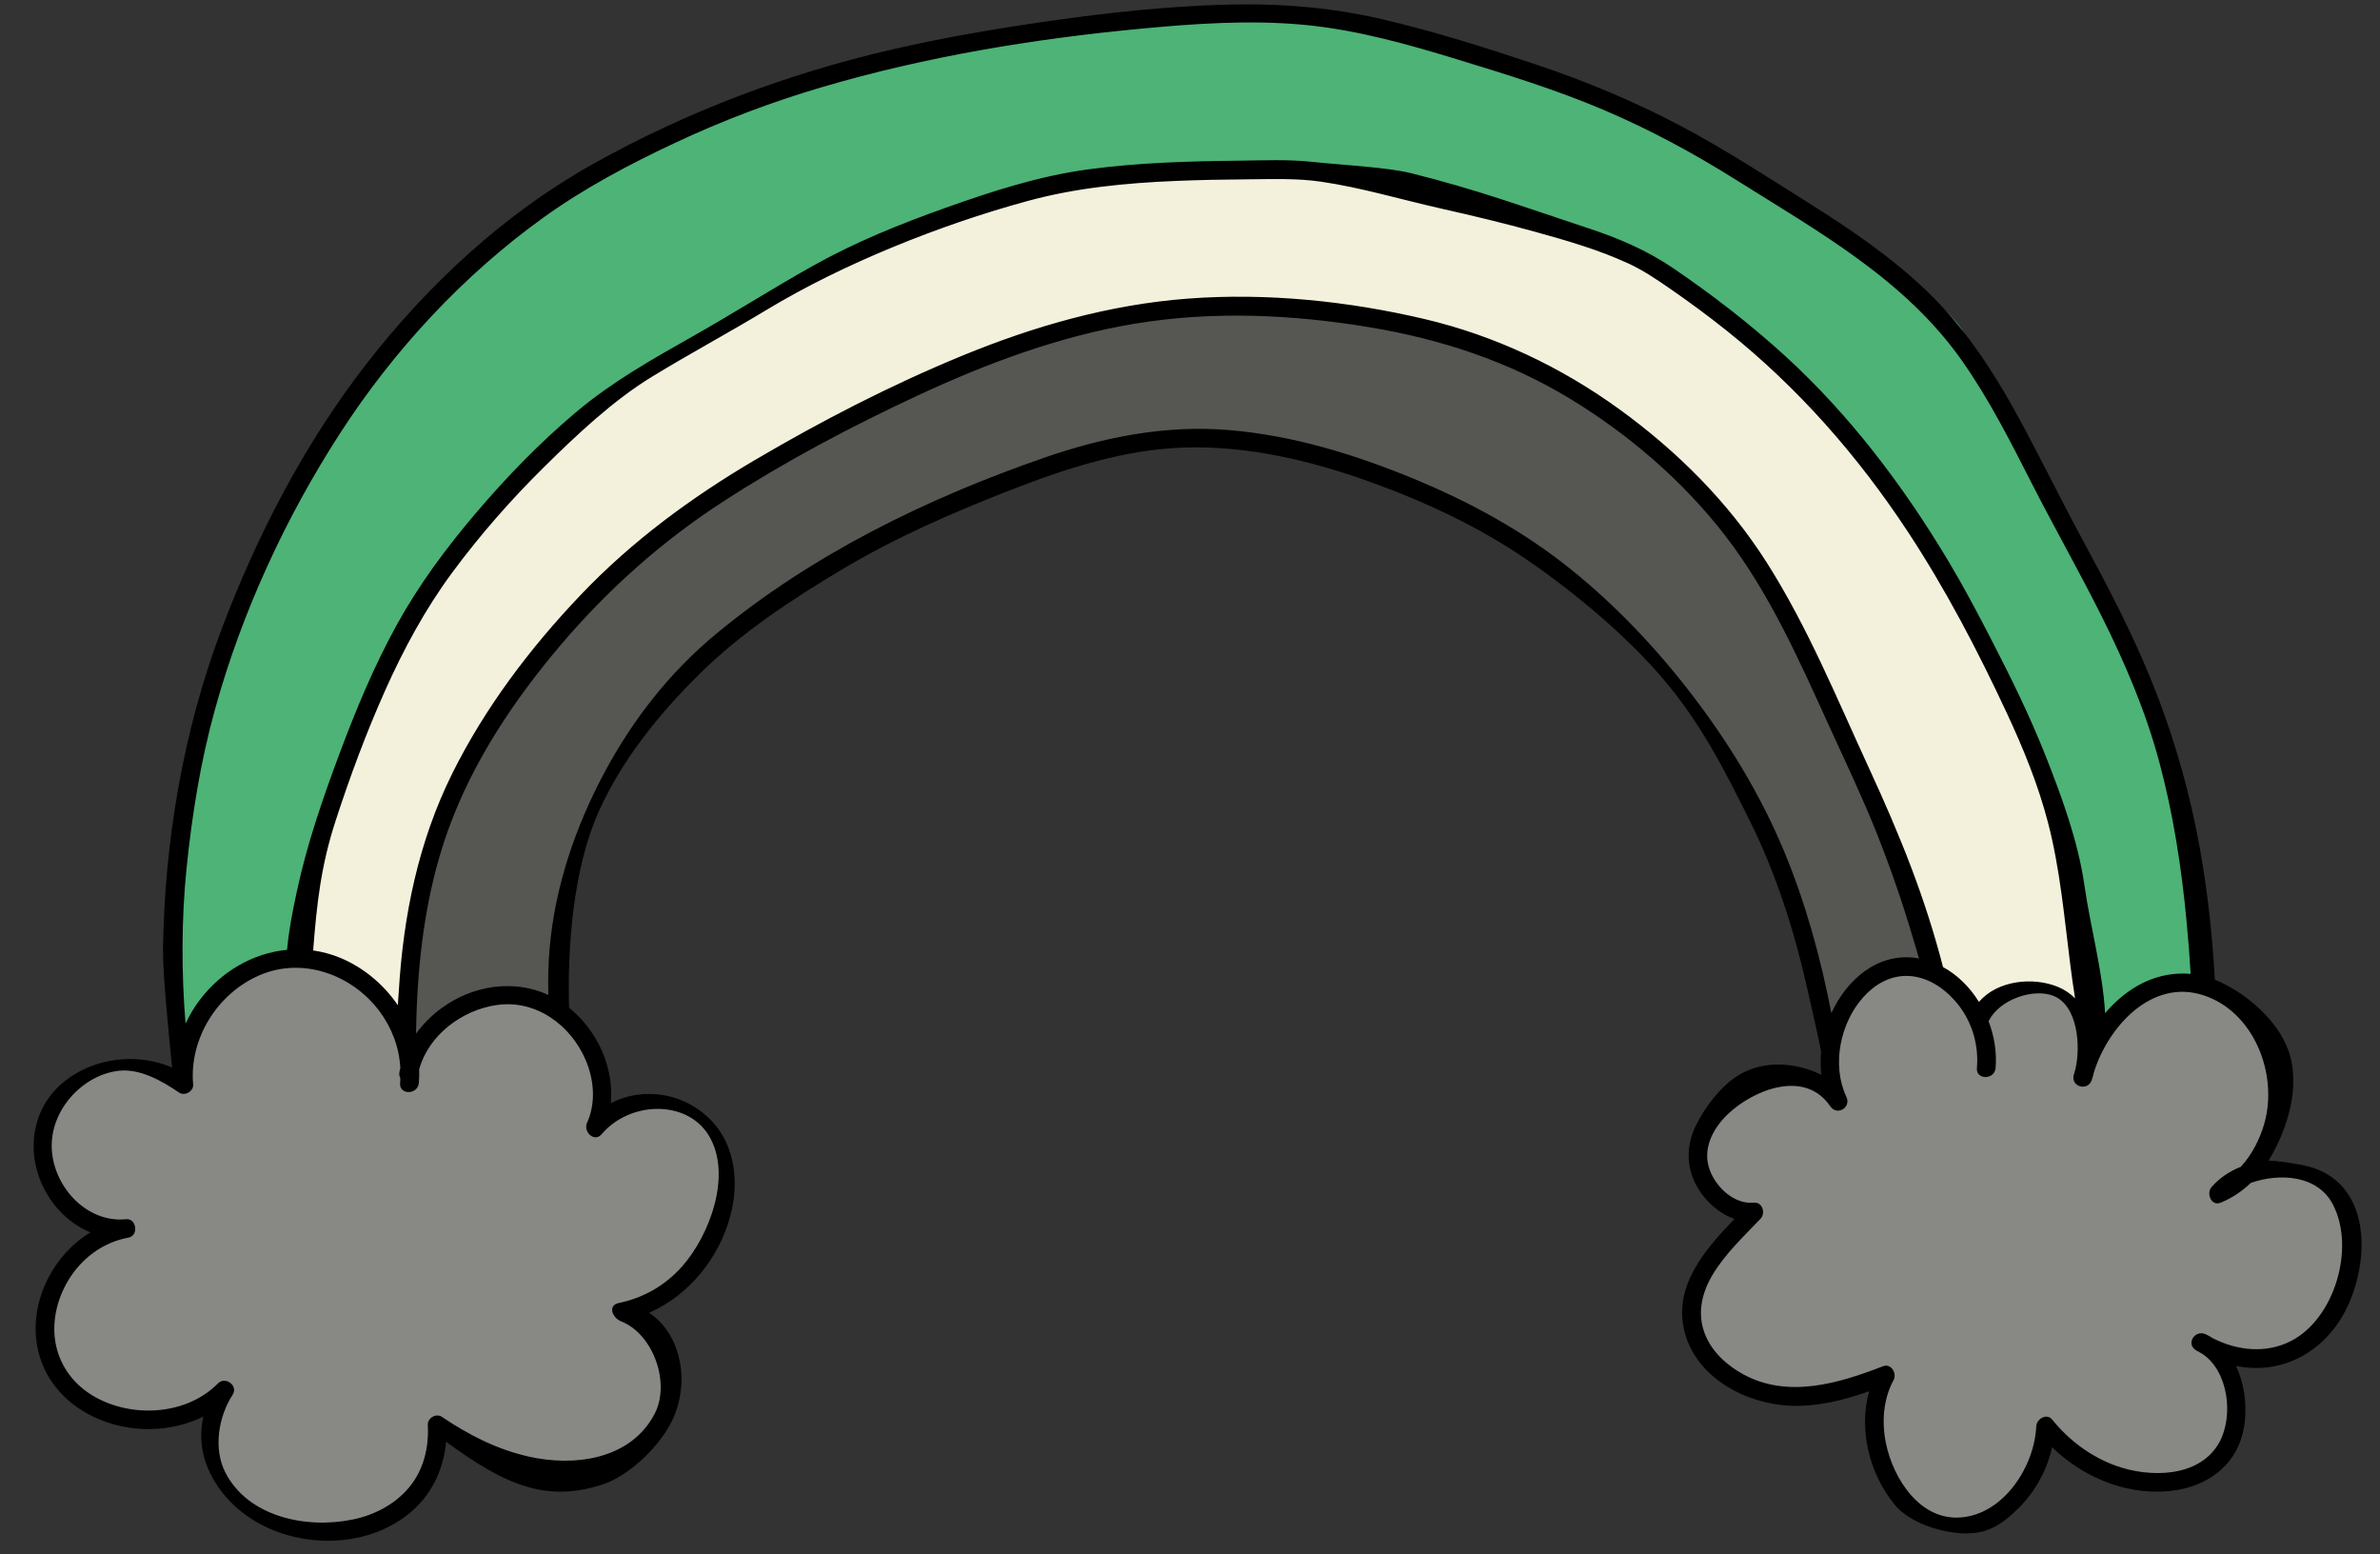 <?xml version="1.0" encoding="UTF-8" standalone="no"?><svg xmlns="http://www.w3.org/2000/svg" xmlns:xlink="http://www.w3.org/1999/xlink" fill="#000000" height="249.3" preserveAspectRatio="xMidYMid meet" version="1" viewBox="-5.4 -0.7 381.9 249.3" width="381.9" zoomAndPan="magnify"><rect x="-5.4" y="-0.7" width="381.9" height="249.3" fill="#333333" stroke="none"/><g id="change1_1"><path d="M42.085,153.523c0,0-13.978,2.728-18.194,17.033c-1.393-16.358-9.38-78.121,51.129-132.944 c35.763-26.303,93.262-38.352,125.022-36.24c22.979,1.528,44.655,9.473,61.532,18.553 c43.66,23.489,48,32.486,48,32.486l9.021,16.706l14.468,28.425l6.638,14.553c0,0,9.617,29.277,8.596,44.255 c-8.851,8.425-16.511,7.181-16.511,7.181S260.298,24.01,179.617,45.457S56.152,155.861,56.152,155.861l-11.301-4.086 L42.085,153.523z M42.085,153.523c0,0-13.978,2.728-18.194,17.033c-1.393-16.358-9.38-78.121,51.129-132.944 c35.763-26.303,93.262-38.352,125.022-36.24c22.979,1.528,44.655,9.473,61.532,18.553 c43.66,23.489,48,32.486,48,32.486l9.021,16.706l14.468,28.425l6.638,14.553c0,0,9.617,29.277,8.596,44.255 c-8.851,8.425-16.511,7.181-16.511,7.181S260.298,24.01,179.617,45.457S56.152,155.861,56.152,155.861l-11.301-4.086 L42.085,153.523z" fill="#4db377"/></g><g id="change2_1"><path d="M60.141,167.946c0,0,0.132-11.548-18.056-14.423c0.603-13.227,11.283-42.194,14.067-47.3 c2.784-5.106,11.913-33.386,69.391-63.076s111.776-16.584,141.393,3.671c29.617,20.255,49.702,58.766,54.979,75.085 c5.277,16.319,8.01,43.225,8.01,43.225l-20.605,2.817l-15.66-25.979c0,0,9.021-75.699-101.277-77.168 S70.834,160.565,70.834,160.565L60.141,167.946z M60.141,167.946c0,0,0.132-11.548-18.056-14.423 c0.603-13.227,11.283-42.194,14.067-47.3c2.784-5.106,11.913-33.386,69.391-63.076s111.776-16.584,141.393,3.671 c29.617,20.255,49.702,58.766,54.979,75.085c5.277,16.319,8.01,43.225,8.01,43.225l-20.605,2.817l-15.66-25.979 c0,0,9.021-75.699-101.277-77.168S70.834,160.565,70.834,160.565L60.141,167.946z" fill="#f3f0dc"/></g><g id="change3_1"><path d="M81.957,160.565c9.319,3.406,10.683,13.156,8.553,18.679 c13.149-8.681,22.34,1.66,20.681,11.489c-1.66,9.83-7.911,16.484-14.809,19.277 c9.575,9.447,6.766,21.702-7.149,25.66c-13.915,3.957-24.766-7.787-24.766-7.787s1.021,20.681-21.447,16.34 c-22.468-4.34-12.37-22.085-12.37-22.085S15.319,236.18,4.978,221.499c-10.34-14.681,6.638-24.766,6.638-24.766 s-16.213-6.638-8.721-19.277c7.492-12.638,20.995-5.106,20.995-5.106s1.13-16.468,16.705-18.638 s19.787,15.064,19.787,15.064C65.744,160.478,72.638,157.159,81.957,160.565z M351.702,190.137 c5.787-5.447,10.213-11.064,8.511-21.106c-1.702-10.043-12.078-12.241-17.021-12.085 c-4.943,0.156-12.936,10.383-12.936,10.383s-0.17-10.539-11.398-9.362c-5.464,0.573-7.098,2.523-7.341,4.374 c-1.468-3.773-4.866-8.835-12.41-7.608c-11.734,1.909-11.404,16.681-10.213,19.404c0,0-8-6.979-16.851,2.042 c-8.851,9.021-3.575,15.66,3.234,17.532c-7.489,9.532-14.392,16.264-4.813,25.324 c9.579,9.059,25.919,1.23,25.919,1.23s-6.188,20.043,11.404,23.66c12.425,2.554,15.319-15.659,15.319-15.659 s11.534,14.541,25.362,6.979c10.894-5.957,0-20.596,0-20.596s15.825,8.511,21.955-8.511 C376.553,189.116,362.766,182.818,351.702,190.137z" fill="#888884"/></g><g id="change4_1"><path d="M60.383,168.776c0,0-4.511-39.575,25.447-69.192s55.66-40.511,76.766-46.809 s61.787-8.851,92.936,14.638s48.681,87.132,48.681,87.132s-11.745-3.217-16.34,12.272 c-2.553-14.128-5.824-37.934-31.319-65.532c-16.511-17.872-54.042-41.948-100.085-25.021 c-51.277,18.851-74.723,50.303-73.021,84.3C76.28,157.501,65.234,160.691,60.383,168.776z M60.383,168.776 c0,0-4.511-39.575,25.447-69.192s55.66-40.511,76.766-46.809s61.787-8.851,92.936,14.638 s48.681,87.132,48.681,87.132s-11.745-3.217-16.34,12.272c-2.553-14.128-5.824-37.934-31.319-65.532 c-16.511-17.872-54.042-41.948-100.085-25.021c-51.277,18.851-74.723,50.303-73.021,84.3 C76.28,157.501,65.234,160.691,60.383,168.776z" fill="#565653"/></g><g id="change5_1"><path d="M364.133,186.231c-1.242-0.245-4.259-0.785-5.52-0.716c3.16-5.19,5.232-12.232,3.131-17.845 c-1.741-4.65-6.423-8.787-11.017-10.893c-0.24-0.11-0.482-0.209-0.725-0.305 c-0.959-16.839-3.766-32.187-10.187-48.002c-3.188-7.852-7.129-15.359-11.161-22.804 c-3.8-7.016-7.247-14.226-11.148-21.186c-3.773-6.731-8.141-13.128-13.728-18.493 c-5.717-5.49-12.329-9.955-19.017-14.163c-6.791-4.272-13.553-8.685-20.657-12.421 c-7.331-3.855-15.001-7.068-22.855-9.695c-8.2-2.743-16.534-5.394-24.962-7.346 c-8.5-1.968-16.944-2.579-25.651-2.299c-9.119,0.294-18.202,1.268-27.232,2.548 c-8.592,1.217-17.157,2.663-25.616,4.615c-16.881,3.895-33.026,9.98-48.152,18.449 c-14.045,7.863-26.357,19.281-36.204,31.958c-9.952,12.813-17.564,27.466-23.279,42.619 c-6.137,16.272-9.134,33.881-9.396,51.256c-0.06,4.007,0.966,14.025,1.457,19.047 c-5.567-2.392-12.42-1.609-17.207,2.176c-6.306,4.985-6.452,13.893-1.595,19.956 c1.511,1.886,3.483,3.412,5.693,4.326c-5.782,3.499-9.468,10.456-8.681,17.255 c1.057,9.125,9.712,14.471,18.404,14.292c2.912-0.06,5.814-0.721,8.404-2.006 c-0.546,2.466-0.459,5.049,0.427,7.516c1.499,4.171,4.714,7.555,8.572,9.668 c7.749,4.244,18.69,3.709,25.173-2.662c2.873-2.824,4.428-6.559,4.773-10.487 c9.777,7.207,16.299,9.717,25.096,6.867c4.22-1.367,8.978-5.944,11.023-9.943c1.788-3.497,2.166-7.71,0.955-11.459 c-0.836-2.591-2.379-4.754-4.485-6.147c6.402-2.825,11.236-8.776,13.036-15.598 c1.084-4.108,0.998-8.65-1.038-12.457c-1.909-3.571-5.6-6.141-9.573-6.841c-2.966-0.522-5.996-0.084-8.581,1.276 c0.551-5.735-2.166-11.669-6.695-15.322c-0.282-9.892,0.689-22.365,4.721-31.379 c3.751-8.387,9.671-15.697,16.224-22.176c6.657-6.581,14.711-11.888,22.718-16.677 c8.512-5.092,17.55-9.052,26.773-12.66c9.113-3.565,18.605-6.701,28.473-6.979 c10.135-0.285,20.122,2.1,29.606,5.507c8.92,3.204,17.605,7.27,25.424,12.661 c7.582,5.228,15.877,12.149,21.804,19.175c5.918,7.015,9.642,14.337,13.729,22.564 c4.241,8.537,7.152,17.686,9.225,26.974c0.523,2.344,1.778,7.675,2.205,10.038 c0.001,0.007,0.004,0.011,0.005,0.018c-0.108,1.237-0.101,2.478,0.044,3.704c-3.98-1.978-9.112-2.421-13.167-0.021 c-2.878,1.703-5.572,5.223-7.041,8.293c-1.542,3.221-1.479,6.813,0.383,9.893 c1.306,2.161,3.427,4.112,5.877,4.945c-4.72,4.93-9.758,10.652-8.069,17.868 c1.756,7.501,9.766,11.765,16.95,12.101c4.387,0.205,8.629-0.88,12.732-2.323 c-1.744,6.179,0.049,13.283,4.089,18.195c2.347,2.854,7.198,4.45,10.95,4.603 c3.96,0.161,6.26-1.385,9.003-4.12c2.659-2.652,4.497-6.05,5.309-9.694c5.246,5.096,12.72,8.054,20.023,6.869 c3.584-0.582,6.971-2.397,8.998-5.473c1.978-3.003,2.331-6.844,1.76-10.318c-0.227-1.38-0.648-2.796-1.274-4.111 c2.743,0.535,5.591,0.428,8.293-0.532c4.789-1.7,8.288-5.549,10.131-10.21 C375.181,199.188,374.147,188.206,364.133,186.231z M24.531,138.637c0.872-8.576,2.251-17.174,4.551-25.489 c4.313-15.598,11.323-30.79,20.107-44.372c8.602-13.301,19.765-25.345,32.649-34.603 c6.576-4.726,13.796-8.539,21.116-11.973c7.632-3.581,15.514-6.558,23.601-8.937 c16.545-4.867,33.809-7.721,50.962-9.345c8.68-0.822,17.607-1.455,26.309-0.636 c8.432,0.793,16.646,3.105,24.717,5.577c7.902,2.42,15.8,4.847,23.413,8.087 c7.428,3.162,14.498,6.986,21.327,11.28c13.106,8.241,26.924,15.896,36.054,28.817 c4.402,6.23,7.845,13.061,11.304,19.839c3.639,7.131,7.598,14.093,11.18,21.253 c3.768,7.53,7.081,15.287,9.269,23.434c2.254,8.392,3.577,17.001,4.381,25.645 c0.318,3.415,0.479,5.41,0.643,8.331c-3.144-0.287-6.315,0.5-9.118,2.261 c-1.742,1.095-3.278,2.473-4.606,4.036c-0.384-6.695-2.332-13.669-3.327-20.556 c-1.018-7.039-3.606-14.104-6.22-20.72c-2.554-6.463-5.636-12.705-8.825-18.874 c-2.169-4.196-4.376-8.365-6.804-12.418c-7.19-12.004-15.772-23.371-26.124-32.828 c-5.632-5.145-11.697-9.824-18.001-14.114c-4.28-2.913-8.842-4.838-13.752-6.456 c-10.635-3.505-17.517-6.093-28.36-8.803c-3.805-0.951-11.732-1.353-15.637-1.788 c-4.008-0.447-8.094-0.249-12.12-0.205c-7.999,0.087-16.04,0.323-23.977,1.389 c-7.878,1.057-15.457,3.518-22.92,6.174c-7.369,2.622-14.455,5.484-21.292,9.313 c-6.529,3.657-12.846,7.677-19.364,11.355c-6.413,3.619-12.858,7.266-18.519,12.017 c-5.856,4.915-11.235,10.46-16.185,16.28c-4.777,5.616-9.162,11.519-12.722,17.987 c-3.61,6.558-6.499,13.492-9.12,20.495c-2.732,7.301-5.285,14.703-6.915,22.339 c-0.711,3.332-1.236,6.003-1.545,9.251c-5.452,0.513-10.57,3.481-14.039,8.083 c-0.883,1.171-1.637,2.438-2.25,3.769C23.702,155.363,23.709,146.724,24.531,138.637z M306.381,154.44 c-2.927-11.326-6.927-21.175-11.883-31.919c-5.128-11.118-9.82-22.626-16.41-32.985 c-6.174-9.706-14.377-17.871-23.668-24.6c-9.373-6.789-19.948-11.793-31.228-14.451 c-12.284-2.893-25.35-4.232-37.95-3.282c-12.574,0.949-24.668,4.398-36.292,9.183 c-11.427,4.704-22.506,10.417-33.154,16.678c-10.293,6.052-19.825,13.069-28.073,21.736 c-8.088,8.498-15.284,18.013-20.528,28.538c-5.455,10.95-7.891,22.898-8.605,35.05 c-0.064,1.087-0.114,1.697-0.152,2.178c-2.258-3.328-5.477-6.029-9.209-7.589 c-1.444-0.604-2.912-0.991-4.379-1.201c0.58-7.484,1.247-13.543,3.581-20.733 c2.306-7.103,4.924-14.157,7.972-20.977c2.959-6.62,6.426-13.039,10.741-18.881 c4.476-6.06,9.481-11.758,14.845-17.046c5.175-5.101,10.994-10.59,17.201-14.384 c6.256-3.824,12.103-6.935,18.383-10.723c6.447-3.889,13.233-7.167,20.207-10.051 c7.045-2.913,14.426-5.454,21.781-7.455c7.719-2.1,15.599-2.853,23.57-3.195 c3.92-0.168,7.844-0.235,11.768-0.266c3.882-0.03,7.788-0.183,11.643,0.376 c6.52,0.945,12.913,2.886,19.338,4.327c5.052,1.133,10.089,2.345,15.08,3.726 c5.081,1.406,10.245,2.895,15.038,5.122c2.303,1.07,4.366,2.47,6.454,3.909c3.158,2.176,6.25,4.452,9.247,6.846 c11.45,9.146,21.013,20.043,29.062,32.272c6.068,9.22,11.216,19.094,15.876,29.087 c2.645,5.672,5.024,11.494,6.599,17.561c1.939,7.469,2.6,15.144,3.568,22.776c0.228,1.799,0.478,3.595,0.766,5.384 c-0.78-0.766-1.694-1.397-2.755-1.833c-4.022-1.649-9.745-1.029-12.665,2.418 C310.707,157.704,308.738,155.727,306.381,154.44z M88.612,169.439c1.319,3.142,1.624,6.834,0.185,9.989 c-0.648,1.421,1.165,3.224,2.356,1.818c4.489-5.297,13.719-5.599,17.229,0.296 c3.727,6.258,0.082,15.997-4.379,20.985c-2.705,3.024-6.156,4.99-10.124,5.815 c-1.79,0.372-1.053,2.373,0.399,2.946c5.168,2.04,7.952,9.925,5.347,14.869 c-3.883,7.367-12.98,8.481-20.338,6.787c-4.997-1.151-9.557-3.486-13.784-6.344 c-0.924-0.625-2.316,0.196-2.257,1.295c0.194,3.633-0.67,7.277-3.064,10.097c-2.312,2.723-5.553,4.378-9.021,5.087 c-7.505,1.535-16.749-0.46-20.395-7.538c-1.955-3.796-1.133-8.966,1.166-12.488 c0.939-1.439-1.172-3.019-2.356-1.818c-5.022,5.096-13.692,5.597-19.77,2.154 c-3.133-1.774-5.42-4.636-6.202-8.177c-0.781-3.537,0.063-7.312,1.885-10.397 c2.134-3.613,5.599-6.211,9.746-6.975c1.643-0.303,1.289-3.118-0.399-2.946 c-6.551,0.667-12.023-5.628-11.939-11.933c0.081-5.994,5.224-11.306,10.848-11.888 c3.333-0.345,6.818,1.612,9.591,3.504c0.899,0.613,2.355-0.189,2.257-1.295c-0.651-7.35,3.876-14.582,10.617-17.513 c6.899-3,14.815-0.162,19.23,5.691c2.03,2.692,3.218,5.855,3.4,9.165c-0.049,0.223-0.113,0.44-0.15,0.667 c-0.062,0.377,0.007,0.708,0.154,0.987c-0.013,0.261-0.013,0.52-0.038,0.781c-0.188,1.92,2.814,1.907,3,0 c0.073-0.746,0.08-1.486,0.058-2.224c1.528-5.5,6.873-9.498,12.445-10.304 C80.606,159.62,86.23,163.764,88.612,169.439z M280.829,135.754c-3.725-8.91-8.746-17.17-14.604-24.836 c-5.731-7.501-12.246-14.402-19.609-20.323c-7.585-6.099-16.12-10.745-25.093-14.458 c-9.459-3.914-19.397-6.969-29.637-7.836c-10.216-0.865-20.157,1.11-29.782,4.447 c-18.844,6.535-37.201,15.501-52.639,28.281c-7.401,6.127-13.357,13.747-17.877,22.209 c-4.677,8.756-7.913,18.248-8.792,28.168c-0.218,2.459-0.278,4.926-0.207,7.392 c0.001,0.038,0.01,0.08,0.014,0.12c-5.555-2.549-12.13-1.585-17.221,2.166 c-1.538,1.134-2.907,2.504-4.025,4.044c0.165-11.14,1.406-22.341,5.223-32.867 c3.932-10.843,10.577-20.765,18.012-29.508c7.562-8.893,16.149-16.558,25.941-22.92 c9.989-6.49,20.656-12.123,31.452-17.141c11.08-5.15,22.691-9.475,34.785-11.475 c12.417-2.053,25.16-1.483,37.54,0.572c11.436,1.898,22.311,5.449,32.251,11.494 c9.419,5.728,18.041,13.132,24.802,21.859c7.205,9.3,11.998,20.217,16.848,30.854 c2.558,5.611,5.224,11.171,7.507,16.902c2.263,5.679,4.257,11.466,5.974,17.333c0.504,1.721,0.645,2.12,0.844,2.851 c-0.149-0.027-0.291-0.071-0.441-0.093c-6.229-0.893-11.184,3.498-13.627,8.846 C286.735,152.928,284.334,144.137,280.829,135.754z M362.225,214.43c-4.038,2.07-8.656,1.547-12.568-0.451 c-0.365-0.237-0.745-0.456-1.151-0.636c-1.727-0.765-3.204,1.564-1.514,2.591 c0.339,0.206,0.685,0.398,1.036,0.584c4.168,2.807,4.977,9.949,2.722,14.11 c-3.144,5.801-11.28,5.773-16.701,3.794c-3.983-1.454-7.496-4.087-10.145-7.378 c-0.872-1.083-2.509-0.118-2.561,1.061c-0.28,6.428-5.192,14.134-12.166,14.638 c-6.493,0.47-10.732-6.173-11.927-11.761c-0.736-3.44-0.491-7.172,1.203-10.299 c0.567-1.046-0.4-2.706-1.694-2.204c-7.095,2.756-15.235,5.204-22.406,1.313c-2.678-1.453-5.125-3.684-6.221-6.59 c-1.212-3.215-0.462-6.479,1.249-9.352c2.04-3.424,5.01-6.178,7.731-9.046c0.824-0.868,0.301-2.684-1.061-2.561 c-3.131,0.283-5.953-2.333-7.047-5.099c-1.335-3.377,0.377-6.747,2.832-9.086 c4.176-3.98,12.4-7.238,16.442-1.292c1.094,1.609,3.409,0.231,2.591-1.514 c-2.385-5.084-0.988-11.818,2.687-15.945c1.807-2.03,4.222-3.47,7.001-3.446 c3.134,0.027,5.926,1.865,7.907,4.178c2.506,2.926,3.687,6.79,3.353,10.608c-0.168,1.923,2.833,1.912,3,0 c0.218-2.496-0.201-5.101-1.131-7.527c0.028-0.044,0.059-0.081,0.084-0.13c1.72-3.361,7.14-5.212,10.357-3.917 c3.877,1.561,4.389,8.077,3.474,11.839c-0.082,0.292-0.181,0.581-0.252,0.875 c-0.455,1.892,2.263,2.612,2.893,0.797c0.141-0.407,0.254-0.832,0.352-1.263 c2.292-7.324,9.272-15.064,17.575-12.353c8.14,2.658,11.972,12.666,9.8,20.463c-0.701,2.517-1.977,5.074-3.806,7.055 c-1.772,0.705-3.396,1.77-4.694,3.252c-0.88,1.004-0.053,3.123,1.459,2.507 c1.842-0.751,3.45-1.847,4.835-3.172c4.722-1.644,10.73-1.228,13.172,3.446 C372.587,199.509,369.199,210.856,362.225,214.43z" fill="inherit"/></g></svg>